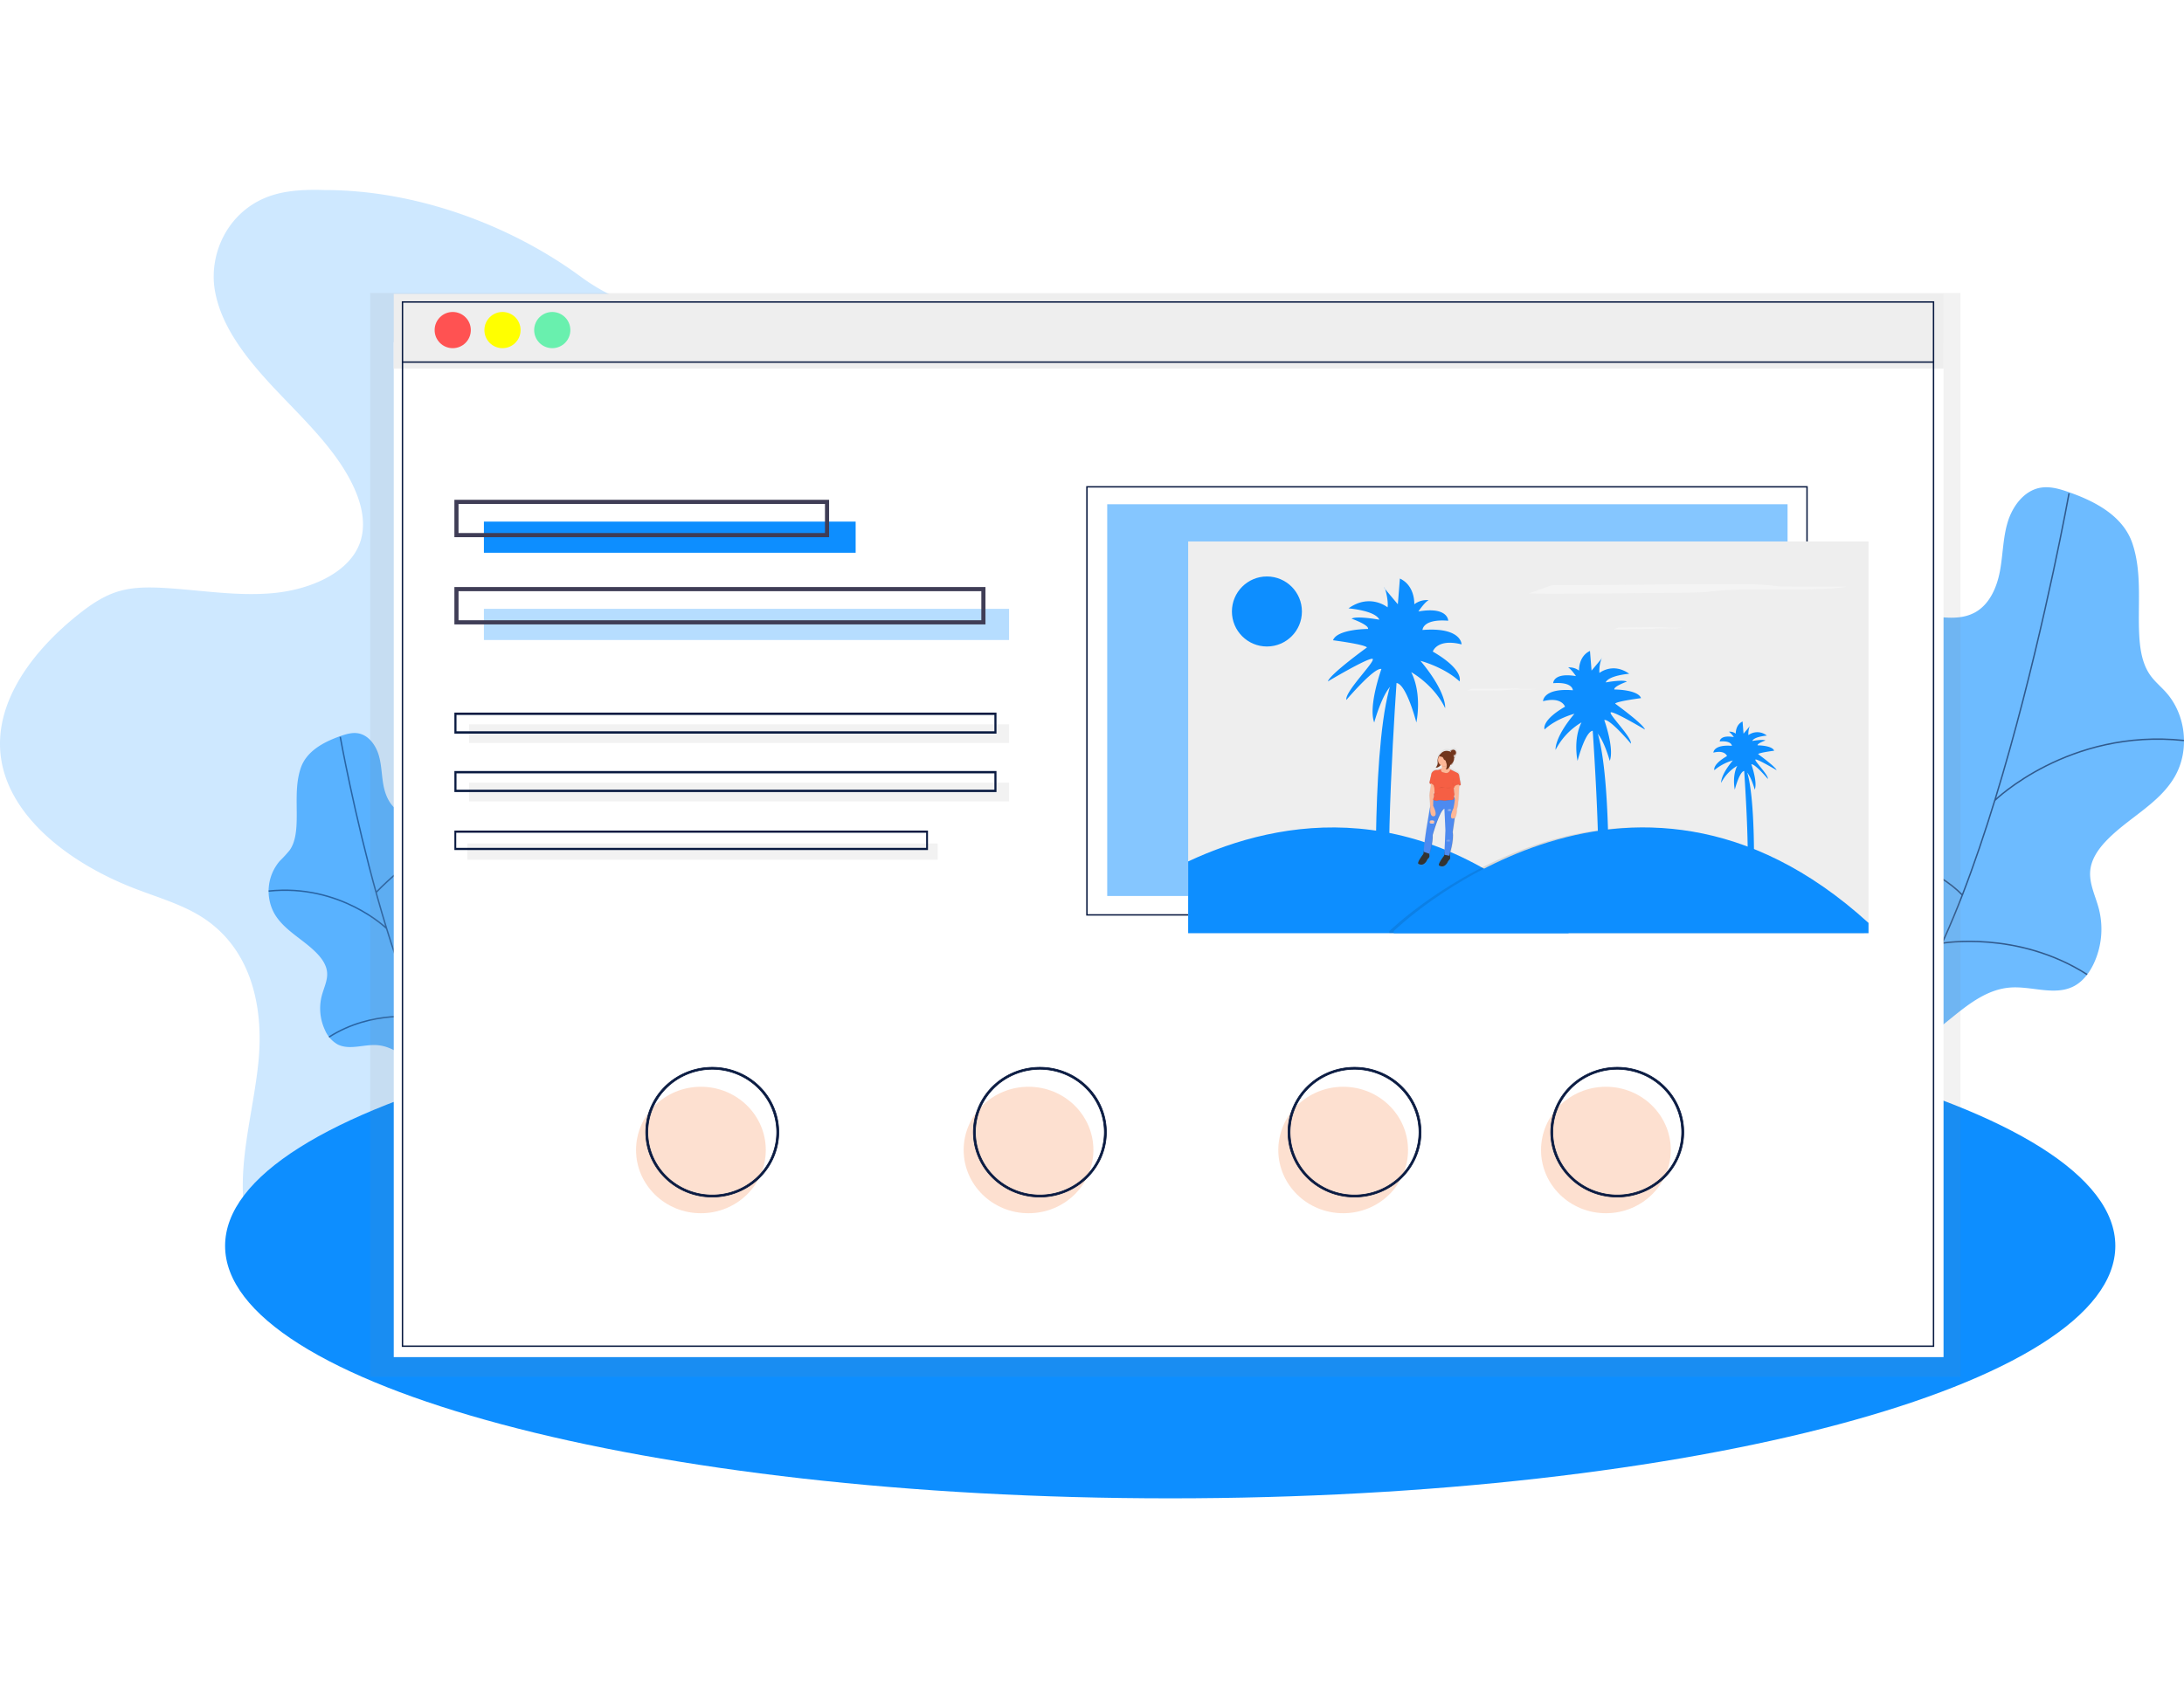 <svg width="1550" height="1200" viewBox="0 0 1550 1200" xmlns="http://www.w3.org/2000/svg"><defs><linearGradient x1="43836.904%" y1="49519.956%" x2="43836.904%" y2="0%" id="a"><stop stop-color="gray" stop-opacity=".25" offset="0%"/><stop stop-color="gray" stop-opacity=".12" offset="54%"/><stop stop-color="gray" stop-opacity=".1" offset="100%"/></linearGradient><linearGradient x1="68776.345%" y1="47758.362%" x2="68776.345%" y2="42224.503%" id="b"><stop stop-color="gray" stop-opacity=".25" offset="0%"/><stop stop-color="gray" stop-opacity=".12" offset="54%"/><stop stop-color="gray" stop-opacity=".1" offset="100%"/></linearGradient></defs><g fill="none" fill-rule="evenodd"><path d="M241.275 522.646c4.152-1.454 8.566-2.834 12.906-2.078 7.259 1.264 12.357 8.15 14.518 15.225 2.163 7.076 2.092 14.529 3.47 21.792 1.38 7.266 4.676 14.775 11.18 18.247 6.505 3.473 14.184 2.108 21.4 1.264a135.043 135.043 0 0128.501-.26c7.955.77 17.306 3.457 19.642 11.114 1.918 6.247-1.886 12.624-4.355 18.654-4.732 11.274-5.11 24.595.306 35.549 5.414 10.955 16.39 19.119 20.978 30.683a15.175 15.175 0 011.105 9.255 16.896 16.896 0 01-3.283 5.957c-3.6 4.635-7.897 8.716-11.177 13.597-6.84 10.17-8.713 22.81-9.496 35.028a255.707 255.707 0 00.202 36.074c-8.915-2.907-18.757-.321-27.947-2.224-19.556-4.039-31.767-27.196-51.686-28.606-9.423-.668-19.556 3.778-27.963-.536a21.124 21.124 0 01-8.945-10.17 36.11 36.11 0 01-2.292-24.262c1.45-5.608 4.355-11.1 3.789-16.867-.48-4.94-3.44-9.298-6.838-12.917-9.685-10.285-23.739-16.576-30.693-28.881a32.924 32.924 0 013.906-37.032 97.162 97.162 0 007.041-7.656c3.34-4.708 4.356-10.65 4.806-16.417.958-13.816-1.452-28.446 3.063-41.869 4.05-12.146 16.42-18.596 27.862-22.664z" fill="#0D8EFF" fill-rule="nonzero" opacity=".6"/><path d="M241.477 523.052s39.65 220.348 91.131 246.63M351.788 584.04s-42.466 5.813-84.89 49.47M274.36 659.108s-32.68-31.962-83.742-26.544M370.487 673.01s-59.641 5.073-81.724 27.982M297.693 722.333s-33.394-5.81-64.218 13.875" stroke="#091A41" opacity=".6"/><path d="M1468.804 349.56c-6.665-2.369-13.735-4.533-20.69-3.327-11.615 2.033-19.804 13.075-23.23 24.392-3.426 11.317-3.353 23.39-5.56 35.013-2.206 11.623-7.491 23.665-17.915 29.245-10.426 5.578-22.738 3.37-34.309 2.035a216.405 216.405 0 00-45.645-.48c-12.762 1.233-27.73 5.55-31.476 17.812-3.064 10.023 3.018 20.22 7.085 29.882 7.593 18.06 8.202 39.43-.495 56.995-8.842 17.868-26.277 30.654-33.625 49.176-1.858 4.708-3.033 9.924-1.771 14.82a27.058 27.058 0 005.27 9.558c5.808 7.44 12.66 13.991 17.917 21.793 10.96 16.27 13.937 36.552 15.214 56.136a409.564 409.564 0 01-.319 57.808c14.286-4.708 30.083-.51 44.804-3.546 31.346-6.464 50.917-43.585 82.843-45.85 15.1-1.06 31.347 6.043 44.819-.871 6.564-3.372 11.224-9.662 14.346-16.36a57.888 57.888 0 003.468-38.79c-2.366-8.992-6.969-17.782-6.069-27.037.77-7.916 5.503-14.904 10.962-20.686 15.522-16.49 38.053-26.572 49.204-46.287 10.454-18.48 7.81-43.482-6.258-59.363-3.688-4.167-8.073-7.743-11.296-12.275-5.356-7.541-7.07-17.071-7.709-26.311-1.524-22.154 2.237-45.587-4.921-67.104-6.534-19.584-26.352-29.943-44.644-36.379z" fill="#0D8EFF" fill-rule="nonzero" opacity=".6"/><path d="M1468.425 350.141s-63.546 353.191-146.086 395.308M1415.71 568.222s52.396-51.27 134.223-42.554M1261.71 590.508s95.593 8.12 130.989 44.861M1378.322 669.568s53.56-9.384 102.938 22.228" stroke="#091A41" opacity=".6"/><path d="M230.121 134.895c-12.251-.35-24.805 0-36.296 3.521-31.266 9.593-46.085 40.982-41.267 68.106 4.818 27.124 24.639 50.757 45.203 72.356 20.565 21.599 42.849 42.955 54.125 68.773 5.625 12.886 8.254 27.323 2.538 40.194-8.816 19.838-35.398 30.918-60.919 33.224-25.52 2.308-51.145-2.185-76.756-3.688-10.746-.622-21.796-.697-31.92 2.2-11.11 3.158-20.366 9.61-28.878 16.333C22.74 462.294-3.844 498.283.458 536.092c4.864 42.849 48.243 76.712 95.756 94.881 15.732 6.071 32.375 10.898 46.222 19.49 36.478 22.662 44.67 65.16 41.038 102.668-3.633 37.505-16.005 75.056-9.12 112.228 8.102 43.243 43.957 82.314 92.321 100.559 43.09 16.255 97.017 15.177 135.274-7.757 18.65-11.203 32.755-26.759 45.021-42.849a345.565 345.565 0 0044.763-77.41c5.335-12.888 10.35-26.745 22.8-35.701 7.6-5.509 17.449-8.59 27.192-10.988 29.364-7.225 60.295-9.199 89.934-15.633 29.638-6.437 59.46-18.473 75.572-39.876 22.797-30.357 12.158-69.244 12.266-104.944.18-81.448 59.445-154.35 81.317-233.748 7.143-25.94 9.804-54.643-6.157-77.79-10.837-15.71-29.12-27.048-48.334-35.806-42.27-19.261-90.316-27.837-137.57-36.185-65.676-11.597-145.428-13.1-196.33-50.62-48.851-36.02-115.684-61.716-182.302-61.716z" fill="#0D8EFF" fill-rule="nonzero" opacity=".2"/><path d="M830.507 1063.64c370.45 0 670.758-80.238 670.758-179.218 0-98.978-300.308-179.217-670.758-179.217-370.448 0-670.757 80.239-670.757 179.217 0 98.98 300.31 179.219 670.757 179.219z" fill="#0D8EFF" fill-rule="nonzero"/><path fill="url(#a)" fill-rule="nonzero" d="M262.706 73.194v769.324h1128.593V73.194z" transform="translate(0 134.788)"/><path fill="#FFF" fill-rule="nonzero" d="M1379.345 242.892H279.443v720.494h1099.902z"/><path fill="#EEE" fill-rule="nonzero" d="M1379.345 208.62H279.443v53.007h1099.902z"/><path d="M321.3 247.163c7.091 0 12.84-5.752 12.84-12.848 0-7.095-5.749-12.848-12.84-12.848s-12.841 5.753-12.841 12.848c0 7.096 5.75 12.848 12.84 12.848z" fill="#FF5252" fill-rule="nonzero"/><path d="M356.618 247.163c7.092 0 12.842-5.752 12.842-12.848 0-7.095-5.75-12.848-12.842-12.848-7.09 0-12.839 5.753-12.839 12.848 0 7.096 5.748 12.848 12.84 12.848z" fill="#FF0" fill-rule="nonzero"/><path d="M391.941 247.163c7.09 0 12.84-5.752 12.84-12.848 0-7.095-5.75-12.848-12.84-12.848-7.091 0-12.841 5.753-12.841 12.848 0 7.096 5.75 12.848 12.841 12.848z" fill="#69F0AE" fill-rule="nonzero"/><path stroke="#091A41" d="M1372.237 214.37H285.654v741.27h1086.583zM285.654 257.033h1086.583"/><path fill="#F2F2F2" fill-rule="nonzero" d="M716.143 514.153H332.906v13.27h383.237z"/><path d="M707.213 520.788H322.488V505.86h384.725v14.928zm-383.237-1.658h381.75v-11.612h-381.75v11.612z" fill="#091A41" fill-rule="nonzero"/><path fill="#F2F2F2" fill-rule="nonzero" d="M716.143 555.62H332.906v13.27h383.237z"/><path d="M707.213 562.257H322.488v-14.93h384.725v14.93zm-383.237-1.66h381.75v-11.61h-381.75v11.61z" fill="#091A41" fill-rule="nonzero"/><path fill="#F2F2F2" fill-rule="nonzero" d="M665.497 598.817H331.696v11.511h333.8z"/><path d="M658.59 603.422H322.489v-13.814h336.103v13.814zm-334.801-1.535H657.29v-10.744H323.79v10.744z" fill="#091A41" fill-rule="nonzero"/><path d="M497.447 861.254c25.428 0 46.041-20.099 46.041-44.89 0-24.793-20.613-44.892-46.041-44.892-25.429 0-46.042 20.099-46.042 44.892 0 24.791 20.613 44.89 46.042 44.89z" fill="#F96417" fill-rule="nonzero" opacity=".2"/><path d="M505.502 849.745c-9.332 0-18.458-2.702-26.218-7.76-7.761-5.06-13.808-12.25-17.382-20.663a45 45 0 01-2.684-26.602c1.82-8.932 6.316-17.134 12.914-23.573 6.6-6.439 15.01-10.824 24.165-12.602a48.31 48.31 0 0127.267 2.62c8.622 3.485 15.993 9.386 21.18 16.96 5.183 7.57 7.952 16.472 7.952 25.579-.013 12.206-4.99 23.908-13.839 32.539-8.847 8.632-20.843 13.487-33.355 13.502zm0-90.688c-9.05 0-17.898 2.618-25.424 7.524-7.524 4.906-13.39 11.88-16.854 20.036a43.643 43.643 0 00-2.605 25.797c1.768 8.658 6.125 16.615 12.525 22.858 6.4 6.245 14.555 10.497 23.43 12.22a46.823 46.823 0 0026.441-2.541c8.364-3.38 15.511-9.102 20.538-16.445 5.029-7.341 7.713-15.974 7.713-24.802-.015-11.839-4.84-23.186-13.418-31.556-8.579-8.37-20.213-13.078-32.346-13.09z" stroke="#091A41" stroke-width=".5" fill="#091A41" fill-rule="nonzero"/><path d="M729.955 861.254c25.429 0 46.042-20.099 46.042-44.89 0-24.793-20.613-44.892-46.042-44.892-25.426 0-46.041 20.099-46.041 44.892 0 24.791 20.615 44.89 46.041 44.89z" fill="#F96417" fill-rule="nonzero" opacity=".2"/><path d="M738.013 849.745c-9.334 0-18.458-2.702-26.219-7.76-7.76-5.06-13.81-12.25-17.381-20.663a45 45 0 01-2.685-26.602c1.822-8.932 6.315-17.134 12.915-23.573 6.6-6.439 15.01-10.824 24.163-12.602a48.307 48.307 0 0127.267 2.62c8.624 3.485 15.995 9.386 21.179 16.96 5.186 7.57 7.954 16.472 7.954 25.579-.015 12.206-4.99 23.908-13.838 32.539-8.848 8.632-20.843 13.487-33.355 13.502zm0-90.688c-9.05 0-17.898 2.618-25.424 7.524-7.526 4.906-13.39 11.88-16.854 20.036a43.643 43.643 0 00-2.605 25.797c1.765 8.658 6.125 16.615 12.525 22.858 6.4 6.245 14.555 10.497 23.43 12.22a46.823 46.823 0 0026.441-2.541c8.361-3.38 15.509-9.102 20.537-16.445 5.03-7.341 7.714-15.974 7.714-24.802-.015-11.839-4.84-23.186-13.42-31.556-8.58-8.37-20.21-13.078-32.344-13.09z" stroke="#091A41" stroke-width=".5" fill="#091A41" fill-rule="nonzero"/><path d="M953.259 861.254c25.426 0 46.041-20.099 46.041-44.89 0-24.793-20.615-44.892-46.041-44.892-25.429 0-46.042 20.099-46.042 44.892 0 24.791 20.613 44.89 46.042 44.89z" fill="#F96417" fill-rule="nonzero" opacity=".2"/><path d="M961.314 849.745c-9.332 0-18.458-2.702-26.218-7.76-7.761-5.06-13.808-12.25-17.382-20.663a45 45 0 01-2.684-26.602c1.82-8.932 6.316-17.134 12.914-23.573 6.6-6.439 15.01-10.824 24.165-12.602a48.301 48.301 0 0127.265 2.62c8.624 3.485 15.995 9.386 21.181 16.96 5.184 7.57 7.953 16.472 7.953 25.579-.013 12.206-4.99 23.908-13.839 32.539-8.847 8.632-20.843 13.487-33.355 13.502zm0-90.688c-9.05 0-17.898 2.618-25.424 7.524-7.524 4.906-13.39 11.88-16.854 20.036a43.643 43.643 0 00-2.605 25.797c1.767 8.658 6.125 16.615 12.525 22.858 6.4 6.245 14.555 10.497 23.43 12.22a46.823 46.823 0 0026.441-2.541c8.364-3.38 15.509-9.102 20.538-16.445 5.029-7.341 7.713-15.974 7.713-24.802-.015-11.839-4.84-23.186-13.418-31.556-8.581-8.37-20.213-13.078-32.346-13.09z" stroke="#091A41" stroke-width=".5" fill="#091A41" fill-rule="nonzero"/><path d="M1139.726 861.254c25.428 0 46.041-20.099 46.041-44.89 0-24.793-20.613-44.892-46.041-44.892-25.429 0-46.042 20.099-46.042 44.892 0 24.791 20.613 44.89 46.042 44.89z" fill="#F96417" fill-rule="nonzero" opacity=".2"/><path d="M1147.784 849.745c-9.335 0-18.458-2.702-26.22-7.76-7.76-5.06-13.81-12.25-17.38-20.663a45.018 45.018 0 01-2.687-26.602c1.821-8.932 6.316-17.134 12.916-23.573 6.6-6.439 15.01-10.824 24.163-12.602a48.309 48.309 0 0127.267 2.62c8.624 3.485 15.993 9.386 21.18 16.96 5.185 7.57 7.954 16.472 7.954 25.579-.015 12.206-4.992 23.908-13.838 32.539-8.848 8.632-20.843 13.487-33.355 13.502zm0-90.688c-9.05 0-17.899 2.618-25.425 7.524-7.526 4.906-13.39 11.88-16.854 20.036a43.643 43.643 0 00-2.605 25.797c1.766 8.658 6.125 16.615 12.525 22.858 6.4 6.245 14.553 10.497 23.431 12.22a46.825 46.825 0 0026.44-2.541c8.362-3.38 15.51-9.102 20.538-16.445 5.029-7.341 7.711-15.974 7.711-24.802-.013-11.839-4.84-23.186-13.418-31.556-8.579-8.37-20.21-13.078-32.343-13.09z" stroke="#091A41" stroke-width=".5" fill="#091A41" fill-rule="nonzero"/><path fill="#0D8EFF" fill-rule="nonzero" d="M607.26 370.278H343.428v22.116H607.26z"/><path fill="#0D8EFF" fill-rule="nonzero" opacity=".3" d="M716.143 432.2H343.428v22.116h372.715z"/><path d="M588.414 381.335H322.488v-26.537h265.926v26.537zm-263.004-2.95h260.083v-20.64H325.41v20.64zM699.392 443.26H322.488v-26.54h376.904v26.54zm-373.972-2.95h371.04v-20.64H325.42v20.64z" fill="#3F3D56" fill-rule="nonzero"/><path stroke="#091A41" d="M1282.455 345.589h-511.06v303.875h511.06z"/><path fill="#0D8EFF" fill-rule="nonzero" opacity=".5" d="M1268.647 357.956H785.805v278.087h482.842z"/><path fill="#EEE" fill-rule="nonzero" d="M1326.092 384.366H843.25v278.087h482.842z"/><path d="M1113.393 662.453H843.25v-50.94c65.997-30.87 167.55-48.208 270.143 50.94z" fill="#0D8EFF" fill-rule="nonzero"/><path d="M1322.985 655.166v7.287h-336.9V660.9s165.78-161.523 336.9-5.733z" opacity=".1" fill="#000" fill-rule="nonzero"/><path d="M1326.092 655.166v7.287H989.188V660.9s165.782-161.523 336.904-5.733zM899.142 458.936c13.718 0 24.839-11.127 24.839-24.856 0-13.728-11.121-24.858-24.839-24.858-13.72 0-24.84 11.13-24.84 24.858 0 13.729 11.12 24.856 24.84 24.856z" fill="#0D8EFF" fill-rule="nonzero"/><path d="M1110.629 415.282c-2.842 0-6.009 0-8.166.17a9.99 9.99 0 00-2.826.575l-14.609 5.25c11.8.296 24.111.203 36.205.11l67.815-.53c6.926 0 14.191-.122 19.95-.527 3.866-.28 6.708-.682 10.28-.994 12.839-1.15 31.546-.932 48.267-.87 16.72.063 36.905-.372 42.788-2.05h-35.895c-3.866 0-7.933 0-11.35-.187-3.989-.232-6.426-.667-9.935-.98-5.806-.496-13.818-.557-21.269-.589-40.911-.17-81.308.792-121.255.622zM1150.81 445.391h-1.771c-.211.01-.42.052-.62.123l-3.105 1.134h7.84l14.687-.107c1.552 0 3.104 0 4.316-.11.838 0 1.46-.155 2.22-.218 2.78-.247 6.83-.202 10.465-.185a57.086 57.086 0 009.315-.452h-10.215c-.73 0-1.397-.14-2.16-.217-1.257-.108-2.996-.123-4.656-.123-8.85 0-17.608.2-26.316.155zM1046.788 488.89h-1.77c-.213.01-.421.052-.62.123l-3.106 1.134h7.84l14.687-.107c1.554 0 3.106 0 4.316-.11.84 0 1.46-.155 2.222-.218 2.779-.247 6.83-.202 10.462-.185a57.124 57.124 0 009.318-.452h-10.218c-.73 0-1.397-.14-2.157-.217-1.257-.108-2.996-.123-4.658-.123-8.85 0-17.606.2-26.316.155z" fill="#F4F4F4" fill-rule="nonzero"/><path d="M988.429 648.673h-11.675s-3.649-127.765 11.675-167.193h2.919s-10.217 144.56-2.92 167.193z" fill="#0D8EFF" fill-rule="nonzero"/><path d="M980.4 474.908s-9.484 26.287-5.106 37.968c0 0 6.566-24.094 14.222-27.745 7.653-3.65 15.68 27.745 15.68 27.745s4.377-19.713-3.648-35.732c0 0 16.053 8.764 24.078 25.558 0 0 1.46-10.876-17.512-33.59 0 0 16.783 4.383 27.73 14.605 0 0 3.648-8.032-18.973-21.175 0 0 2.92-9.491 20.432-5.11 0 0 0-12.43-27.73-10.224 0 0 0-8.032 18.243-6.57 0 0 0-10.224-21.16-6.573 0 0 4.377-6.572 7.296-8.032a14.657 14.657 0 00-10.215 2.922s.73-13.143-10.217-18.256l-1.46 18.256s-12.264-14.465-9.485-11.684c.73.73 2.92 9.492 2.19 13.873 0 0-12.422-10.222-27.728.73 0 0 18.97 1.461 21.89 8.032 0 0-16.054-2.92-19.703-.73 0 0 12.421 4.38 11.677 7.302 0 0-21.892 0-24.841 8.032 0 0 22.619 2.921 24.079 5.11 0 0-26.269 18.986-27.728 24.097 0 0 26.998-16.064 31.377-16.064 4.378 0-19.703 23.304-18.243 29.207.062-.046 19.827-23.412 24.856-21.952zM1132.428 643.888h8.912s2.795-97.61-8.912-127.733h-2.237s7.825 110.412 2.237 127.733z" fill="#0D8EFF" fill-rule="nonzero"/><path d="M1138.559 511.137s7.25 20.087 3.896 29.004c0 0-5.013-18.408-10.867-21.19-5.853-2.781-11.984 21.19-11.984 21.19s-3.34-15.054 2.794-27.327A48.474 48.474 0 001104 532.342s-1.119-8.372 13.382-25.664c0 0-12.824 3.34-21.177 11.154 0 0-2.794-6.135 14.501-16.172 0 0-2.234-7.255-15.603-3.9 0 0 0-9.477 21.177-7.768 0 0 0-6.135-13.972-5.018 0 0 0-7.767 16.161-5.018 0 0-3.337-5.018-5.573-6.135a11.204 11.204 0 017.763 2.236s-.56-10.036 7.763-13.982l1.117 13.982s9.315-11.046 7.25-8.917a24.493 24.493 0 00-1.677 10.594s9.47-7.767 21.177.56c0 0-14.5 1.12-16.72 6.138 0 0 12.264-2.24 15.043-.56 0 0-9.47 3.339-8.91 5.578 0 0 16.72 0 18.955 6.135 0 0-17.278 2.237-18.398 3.899 0 0 20.075 14.512 21.177 18.41 0 0-20.617-12.273-23.97-12.273-3.355 0 15.043 17.851 13.973 22.31.077-.063-14.966-17.881-18.88-16.794zM1239.135 624.812h5.526s1.724-60.448-5.526-79.108h-1.382s4.828 68.435 1.382 79.108z" fill="#0D8EFF" fill-rule="nonzero"/><path d="M1242.939 542.597s4.486 12.428 2.421 17.959c0 0-3.106-11.403-6.738-13.128-3.634-1.724-7.423 13.128-7.423 13.128s-2.064-9.322 1.725-16.934a30.027 30.027 0 00-11.397 12.088s-.682-5.19 8.293-15.894a35 35 0 00-13.12 6.915s-1.724-3.806 8.973-10.021c0 0-1.382-4.491-9.672-2.424 0 0 0-5.873 13.119-4.831 0 0 0-3.806-8.633-3.109 0 0 0-4.83 10.015-3.106a15.206 15.206 0 00-3.447-3.806 6.945 6.945 0 014.829 1.382s-.342-6.213 4.829-8.637l.682 8.637s5.806-6.835 4.487-5.53a15.16 15.16 0 00-1.04 6.557 10.75 10.75 0 016.617-2.063 10.75 10.75 0 016.502 2.403s-8.973.684-10.355 3.806c0 0 7.59-1.382 9.315-.34 0 0-5.869 2.066-5.528 3.448 0 0 10.357 0 11.739 3.807 0 0-10.697 1.382-11.397 2.424 0 0 12.42 8.979 13.119 11.403 0 0-12.777-7.597-14.841-7.597-2.067 0 9.315 11.06 8.63 13.81.032.015-9.3-11.046-11.704-10.347z" fill="#0D8EFF" fill-rule="nonzero"/><path d="M1037.303 421.665l-1.165-6.213a3.4 3.4 0 00-.277-1.329 3.318 3.318 0 00-.78-1.11l-5.386-2.642a6.129 6.129 0 01-.962-1.554l.092-.14c.297-.368.508-.799.623-1.257a2.475 2.475 0 000-.358h.077a2.001 2.001 0 002.22-1.554v-.14a2.003 2.003 0 01-1.817 1.554 5.503 5.503 0 002.437-4.568v-.232c.239-.147.443-.34.6-.57.157-.231.265-.492.317-.767v-.14a1.99 1.99 0 01-.948 1.244 5.507 5.507 0 00-.342-1.554h.14c.532 0 1.042-.211 1.417-.588.376-.374.587-.885.587-1.416v-.14a2.01 2.01 0 01-.628 1.322c-.368.346-.855.54-1.36.542h-.248v-.093a3.263 3.263 0 001.535-.994c.406-.47.671-1.046.762-1.662v-.14a1.98 1.98 0 01-.403 1.072 2.002 2.002 0 00-3.944-.59l-.357-.202c.112-.4.346-.756.667-1.018.323-.26.72-.416 1.135-.444h-.14a2.006 2.006 0 00-1.91 1.352 5.496 5.496 0 00-6.925 1.99c-.418.31-.963.761-.948 1.149-.178.18-.34.379-.48.59a7.612 7.612 0 00-.622 4.148 4.376 4.376 0 01-.247 2.077 4.368 4.368 0 01-1.18 1.73 1.88 1.88 0 001.46 0c.46-.197.893-.45 1.287-.763a2.88 2.88 0 00.917-.885v-.077c.258.172.534.318.822.435.11.932.14 2.004-.28 2.361l.078-.17a5.053 5.053 0 01-3.492.995 4.332 4.332 0 00-2.116.687 4.374 4.374 0 00-1.503 1.642l-1.692 7.07v.247a.55.55 0 00.405.388l.527.14c.08 1.208-.04 2.422-.357 3.588a30.508 30.508 0 00-.605 5.283c.125.885.34 5.5.45 7.69-.19.75-.338 1.505-.45 2.27l-2.5 15.006s-1.864 12.008-1.769 15.644l-.327 2.097s-5.076 6.37-3.587 7.272c1.49.9 3.79 1.29 5.979-2.099a5.5 5.5 0 011.397-2.096 2.04 2.04 0 00.697-1.755l-.155-1.554.265.092h.155s2.5-8.217 2.22-13.982c0 0 4.658-16.499 8.15-19.093v-.108l.327-.155.745 15.985-.76 17.618-.172 1.057s-5.076 6.37-3.587 7.27c1.492.902 3.79 1.29 5.979-2.097a5.484 5.484 0 011.397-2.097 2.09 2.09 0 00.564-.792c.12-.306.168-.637.136-.964l-.235-2.33c.87-2.968 3.106-11.513 2.19-16.468l1.551-10.534c1.555-1.754 1.352-6.213 1.352-6.213 1.227-2.564 1.553-12.615 1.553-12.615l.31-4.97c.232-.022.467-.022.7 0h.247v-.096a.466.466 0 00.11-.14h.092v-.122l-.015-.017zm-4.349 10.098a14.355 14.355 0 00-.465-1.024h-.124v-.125a.606.606 0 010-.125v-.123c.073-.168.135-.338.187-.512.2-.323.303-.696.295-1.072.183.981.22 1.987.107 2.981zm-.465-4.256l-.31-3.326.093-.262.42 4.225-.203-.637zm-14.718.45a1.181 1.181 0 00-.28.902v.108c.002.336.05.671.14.994l-.48 2.082v-3.976c.319-.42.598-.868.837-1.337a2.16 2.16 0 01-.217 1.227z" fill="url(#b)" fill-rule="nonzero" transform="translate(0 134.788)"/><path d="M1020.908 537.08a7.34 7.34 0 00-.605 3.993 4.23 4.23 0 01-.244 2.002 4.21 4.21 0 01-1.139 1.665c.224.092.465.142.707.142.243 0 .484-.05.708-.142a5.502 5.502 0 001.242-.73c.355-.216.657-.508.885-.855a3.301 3.301 0 00.202-1.694c.002-1.014.09-2.028.263-3.03.095-.621.684-2.313 0-2.64-.683-.326-1.722.824-2.02 1.289z" fill="#72351C" fill-rule="nonzero"/><path d="M1010.645 603.123l-.482 3.106s-4.889 6.215-3.447 7.008c1.445.792 3.65 1.242 5.761-2.02a5.27 5.27 0 011.335-2.019 1.983 1.983 0 00.667-1.694l-.48-4.739-3.354.358zM1025.364 604.35l-.482 3.106s-4.89 6.215-3.447 7.008c1.444.792 3.649 1.242 5.76-2.02a5.27 5.27 0 011.335-2.019 1.983 1.983 0 00.668-1.694l-.48-4.738-3.354.357z" fill="#333" fill-rule="nonzero"/><path d="M1017.74 567.206s-2.296 1.662-3.104 7.44l-2.406 14.464s-2.035 13.113-1.662 15.63l4.068 1.397s2.405-7.922 2.142-13.438c0 0 4.892-17.43 8.321-18.643l.73 15.397-.775 17.321 3.476.7s3.525-11.031 2.407-16.872l1.817-12.428s2.08-6.635-.807-12.43l-14.206 1.462z" fill="#4D8AF0" fill-rule="nonzero"/><g opacity=".1" fill="#000" fill-rule="nonzero"><path d="M1024.742 574.289v-.265c-3.432 1.227-8.32 18.643-8.32 18.643a49.026 49.026 0 01-2.098 13.298l.435.155s2.407-7.923 2.142-13.438c-.015.015 4.456-15.832 7.84-18.393zM1032.087 565.822h-.467a18.4 18.4 0 01.777 12.32l-1.817 12.428c1.072 5.53-2.05 15.707-2.375 16.779l.45.092s3.524-11.03 2.407-16.871l1.815-12.428s2.097-6.603-.79-12.32z"/></g><path d="M1014.62 555.88a.524.524 0 00.109.33.528.528 0 00.295.182 8.022 8.022 0 013.106 1.555c1.71 1.335-1.817-2.674-1.817-2.674l-1.181.265-.48.435-.033-.093z" fill="#F55F44" fill-rule="nonzero"/><path d="M1014.62 555.88a.524.524 0 00.109.33.528.528 0 00.295.182 8.022 8.022 0 013.106 1.555c1.71 1.335-1.817-2.674-1.817-2.674l-1.181.265-.48.435-.033-.093z" fill="#000" fill-rule="nonzero" opacity=".1"/><path d="M1031.417 559.421a10.869 10.869 0 014.844-1.911.45.45 0 00.452-.45s-4.069-1.6-5.296 2.361z" fill="#F55F44" fill-rule="nonzero"/><path d="M1036.713 557.045s-4.069-1.555-5.296 2.361c0 0 2.997-2.299 5.079-1.926" fill="#000" fill-rule="nonzero" opacity=".1"/><path d="M1026.698 543.622a5.296 5.296 0 005.294-5.298 5.296 5.296 0 00-5.294-5.298 5.296 5.296 0 00-5.293 5.298 5.296 5.296 0 005.293 5.298z" fill="#72351C" fill-rule="nonzero"/><path d="M1023.05 542.036s.744 3.108 0 3.745c-.745.636-2.25 1.817-1.118 2.734 1.135.915 5.186 2.47 6.536 1.71 1.352-.762 2.89-.53 2.517-2.084-.375-1.552-3.324-1.227-3.37-8.947l-4.565 2.842z" fill="#FDB797" fill-rule="nonzero"/><path d="M1015.551 554.948a19.358 19.358 0 01-.325 5.033 29.424 29.424 0 00-.592 5.08c.157 1.118.483 8.513.483 8.513s-.59 6.48 2.563 5.888c3.152-.59-.482-7.395-.482-7.395l.155-8.84a8.269 8.269 0 001.555-3.96c.232-2.13-3.357-4.319-3.357-4.319z" fill="#000" fill-rule="nonzero" opacity=".1"/><path d="M1015.506 554.948c.11 1.683 0 3.376-.327 5.033a29.635 29.635 0 00-.59 5.08c.155 1.118.482 8.513.482 8.513s-.592 6.48 2.562 5.888c3.154-.59-.482-7.395-.482-7.395l.155-8.84a8.226 8.226 0 001.554-3.96c.218-2.13-3.354-4.319-3.354-4.319z" fill="#FDB797" fill-rule="nonzero"/><path d="M1035.671 555.428l-.432 6.915s-.265 9.694-1.445 12.148c0 0 .325 6.805-2.842 6.633-3.166-.17.528-7.44.528-7.44s1.692-7.567.822-9.96l-.822-8.296h4.191z" fill="#000" fill-rule="nonzero" opacity=".1"/><path d="M1035.719 555.428l-.435 6.915s-.265 9.694-1.445 12.148c0 0 .327 6.805-2.84 6.633-3.168-.17.528-7.44.528-7.44s1.692-7.567.823-9.96l-.823-8.296h4.192z" fill="#FDB797" fill-rule="nonzero"/><path d="M1025.456 548.733s2.562 1.18 3.96-2.332l5.2 2.55a3.26 3.26 0 011.01 2.362l1.117 5.994s-3.804-1.287-4.983 2.254l.327 3.372a3.648 3.648 0 01-.172 2.516.572.572 0 000 .45 1.653 1.653 0 01-.237 1.464 1.646 1.646 0 01-1.316.68 31.556 31.556 0 00-4.176.328c-1.117.325-4.501-.638-5.62 0-1.118.637-3.478-.483-3.478-.483l.638-2.734s-.435-1.337.107-1.819c.543-.48.218-4.658-.264-5.84 0 0-1.925-1.817-3.105-1.555l1.552-6.912a4.186 4.186 0 013.479-2.252 4.875 4.875 0 003.37-.964s-1.165 2.548 2.591 2.92z" fill="#000" fill-rule="nonzero" opacity=".1"/><path d="M1025.721 548.608c.698.187 2.562.39 3.68-2.424l5.2 2.549a3.26 3.26 0 011.01 2.362l1.117 5.995s-3.804-1.29-4.983 2.254l.325 3.371.217.668a1.907 1.907 0 01-.263 1.709.61.61 0 00-.11.622 1.65 1.65 0 01-.236 1.462c-.15.209-.347.379-.577.497-.228.118-.48.18-.739.183a31.924 31.924 0 00-4.176.327c-1.117.327-4.501-.637-5.62 0-1.118.637-3.478-.482-3.478-.482l.638-2.734s-.435-1.335.107-1.817c.543-.482.218-4.66-.264-5.843 0 0-1.925-1.817-3.105-1.552l1.552-6.914a4.202 4.202 0 013.48-2.252 4.873 4.873 0 003.368-.963s-1.257 2.3 2.05 2.797l.807.185z" fill="#000" fill-rule="nonzero" opacity=".1"/><path d="M1025.721 548.718c.698.187 2.562.387 3.68-2.424l5.2 2.549a3.245 3.245 0 011.01 2.362l1.117 5.995s-3.804-1.29-4.983 2.254l.325 3.371a3.636 3.636 0 01-.17 2.517.546.546 0 000 .45 1.653 1.653 0 01-.237 1.463 1.646 1.646 0 01-1.316.68 31.525 31.525 0 00-4.176.326c-1.117.327-4.504-.637-5.62 0-1.118.637-3.478-.48-3.478-.48l.635-2.734s-.434-1.337.11-1.82c.543-.482.218-4.66-.265-5.84 0 0-1.924-1.819-3.104-1.554l1.552-6.913a4.175 4.175 0 011.443-1.586 4.188 4.188 0 012.036-.668 4.876 4.876 0 003.37-.962s-1.26 2.3 2.047 2.796l.824.218z" fill="#F55F44" fill-rule="nonzero"/><path d="M1027.695 539.474l-4.55 2.844c.113.512.202 1.03.262 1.552a4.415 4.415 0 001.632.312 4.674 4.674 0 002.951-1.337 17.543 17.543 0 01-.295-3.371z" fill="#000" fill-rule="nonzero" opacity=".1"/><path d="M1024.944 543.84a4.397 4.397 0 000-8.794 4.397 4.397 0 000 8.794z" fill="#FDB797" fill-rule="nonzero"/><path d="M1031.417 536.07a1.924 1.924 0 001.925-1.924 1.924 1.924 0 10-3.85 0c0 1.063.862 1.924 1.925 1.924z" fill="#72351C" fill-rule="nonzero"/><path d="M1031.792 536.18a1.931 1.931 0 01-1.927-1.787v.14a1.924 1.924 0 103.851 0v-.14a1.931 1.931 0 01-1.924 1.787z" fill="#72351C" fill-rule="nonzero"/><path d="M1030.688 538.014a1.925 1.925 0 01-1.552-2.114v.125a1.923 1.923 0 002.986 1.937c.421-.29.71-.736.802-1.237v-.14a1.929 1.929 0 01-2.237 1.43zM1029.198 542.673a1.92 1.92 0 01-1.552-2.112v.125a1.926 1.926 0 003.786.7v-.14a1.926 1.926 0 01-.83 1.16c-.418.267-.92.362-1.404.267zM1031.792 535.155a1.927 1.927 0 01-1.927-1.802v.14a1.928 1.928 0 001.927 1.925 1.923 1.923 0 001.925-1.925v-.14a1.927 1.927 0 01-1.925 1.802z" fill="#72351C" fill-rule="nonzero"/><path d="M1029.105 534.113a1.922 1.922 0 011.817-1.911h-.14a1.93 1.93 0 00-1.924 1.926c0 .513.202 1.002.562 1.363.361.362.852.564 1.362.564h.14a1.925 1.925 0 01-1.817-1.942z" fill="#72351C" fill-rule="nonzero"/><path d="M1031.045 552.29a6.889 6.889 0 010 2.89s-.263 2.517.157 2.952M1018.036 552.881a6.95 6.95 0 010 2.89s-.265 2.516.155 2.95M1017.926 563.212c.418.149.872.149 1.29 0a2.649 2.649 0 011.552 0M1018.578 559.421a11.113 11.113 0 004.441-.7s5.464 1.338 7.018.373" fill="#000" fill-rule="nonzero" opacity=".1"/><path d="M1016.933 582.508h-1.289a1.041 1.041 0 000 2.082h1.29a1.04 1.04 0 000-2.082z" fill="#FDB797" fill-rule="nonzero"/><path fill="#F0E4E4" fill-rule="nonzero" d="M1014.62 583.068l1.801-.078 1.552.248h-.544zM1026.76 574.351h1.8l1.553.155h-.543zM1026.76 574.723h1.8l1.553.158h-.543zM1026.76 575.113h1.8l1.553.155h-.543zM1026.76 575.485h1.8l1.553.155h-.543zM1014.62 584.512h1.801l1.552.185h-.544zM1014.62 584.325h1.801l1.552.187h-.544zM1014.62 584.137h1.801l1.552.188h-.544zM1014.62 583.952h1.801l1.552.185h-.544zM1014.62 582.788l1.801-.078 1.552.248h-.544zM1014.62 582.46l1.801-.077 1.552.25h-.544z"/><path d="M1025.689 536.63c-.172 1.643.04 3.302.622 4.848.288.75.415 1.552.375 2.355a5.742 5.742 0 01-.608 2.306 1.55 1.55 0 001.365-.342 5.31 5.31 0 00.995-1.165c.288-.355.495-.769.605-1.212a4.799 4.799 0 00-.31-2.052 26.45 26.45 0 01-.652-3.619c-.093-.747 0-2.89-.84-3.108-.837-.218-1.397 1.369-1.552 1.989z" fill="#000" fill-rule="nonzero" opacity=".1"/><path d="M1025.799 536.585c-.173 1.64.038 3.3.62 4.846a5.77 5.77 0 01-.232 4.66 1.55 1.55 0 001.364-.342c.387-.338.721-.73.995-1.164.288-.356.495-.769.604-1.213a4.789 4.789 0 00-.31-2.049c-.3-1.19-.518-2.4-.652-3.62-.092-.746 0-2.89-.837-3.107-.84-.218-1.397 1.352-1.552 1.989z" fill="#72351C" fill-rule="nonzero"/><path d="M1023.904 537.734c.373.388.45.963.76 1.398a2.743 2.743 0 002.174.87c.222-.012.442.036.638.14.34.217.355.714.572 1.056.117.125.259.224.414.293a1.265 1.265 0 00.99 0c.157-.069.297-.168.413-.293a3.01 3.01 0 00.7-1.911c.073-.769.073-1.544 0-2.315a3.545 3.545 0 00-.98-2.361 4.113 4.113 0 00-1.722-.745 5.108 5.108 0 00-2.654-.203 4.8 4.8 0 00-1.212.605c-.528.343-1.044.69-1.552 1.042-.575.405-1.662 1.212-.605 1.647.667.31 1.504.17 2.064.777z" fill="#000" fill-rule="nonzero" opacity=".1"/><path d="M1024.012 537.672c.372.387.452.962.762 1.397.275.297.613.53.988.678.377.15.781.218 1.184.192.222-.01.441.036.637.14.343.217.358.714.575 1.057a1.247 1.247 0 00.909.396c.17 0 .338-.037.495-.103a1.27 1.27 0 00.413-.293 2.995 2.995 0 00.697-1.91c.076-.77.076-1.545 0-2.316a3.537 3.537 0 00-.977-2.362 4.133 4.133 0 00-1.724-.745 5.106 5.106 0 00-2.655-.202c-.43.144-.837.349-1.21.607-.53.34-1.046.687-1.554 1.04-.572.405-1.66 1.212-.605 1.647.668.31 1.552.187 2.065.777z" fill="#72351C" fill-rule="nonzero"/><path fill="#F0E4E4" fill-rule="nonzero" d="M1026.869 574.351h1.801l1.553.155h-.513zM1026.869 574.723h1.801l1.553.158h-.513zM1026.869 575.113h1.801l1.553.155h-.513zM1026.869 575.485h1.801l1.553.155h-.513zM1026.094 596.1h1.8l1.551.158h-.542zM1026.094 596.49h1.8l1.551.155h-.542zM1026.094 596.863h1.8l1.551.155h-.542zM1026.094 597.235h1.8l1.551.155h-.542z"/></g></svg>